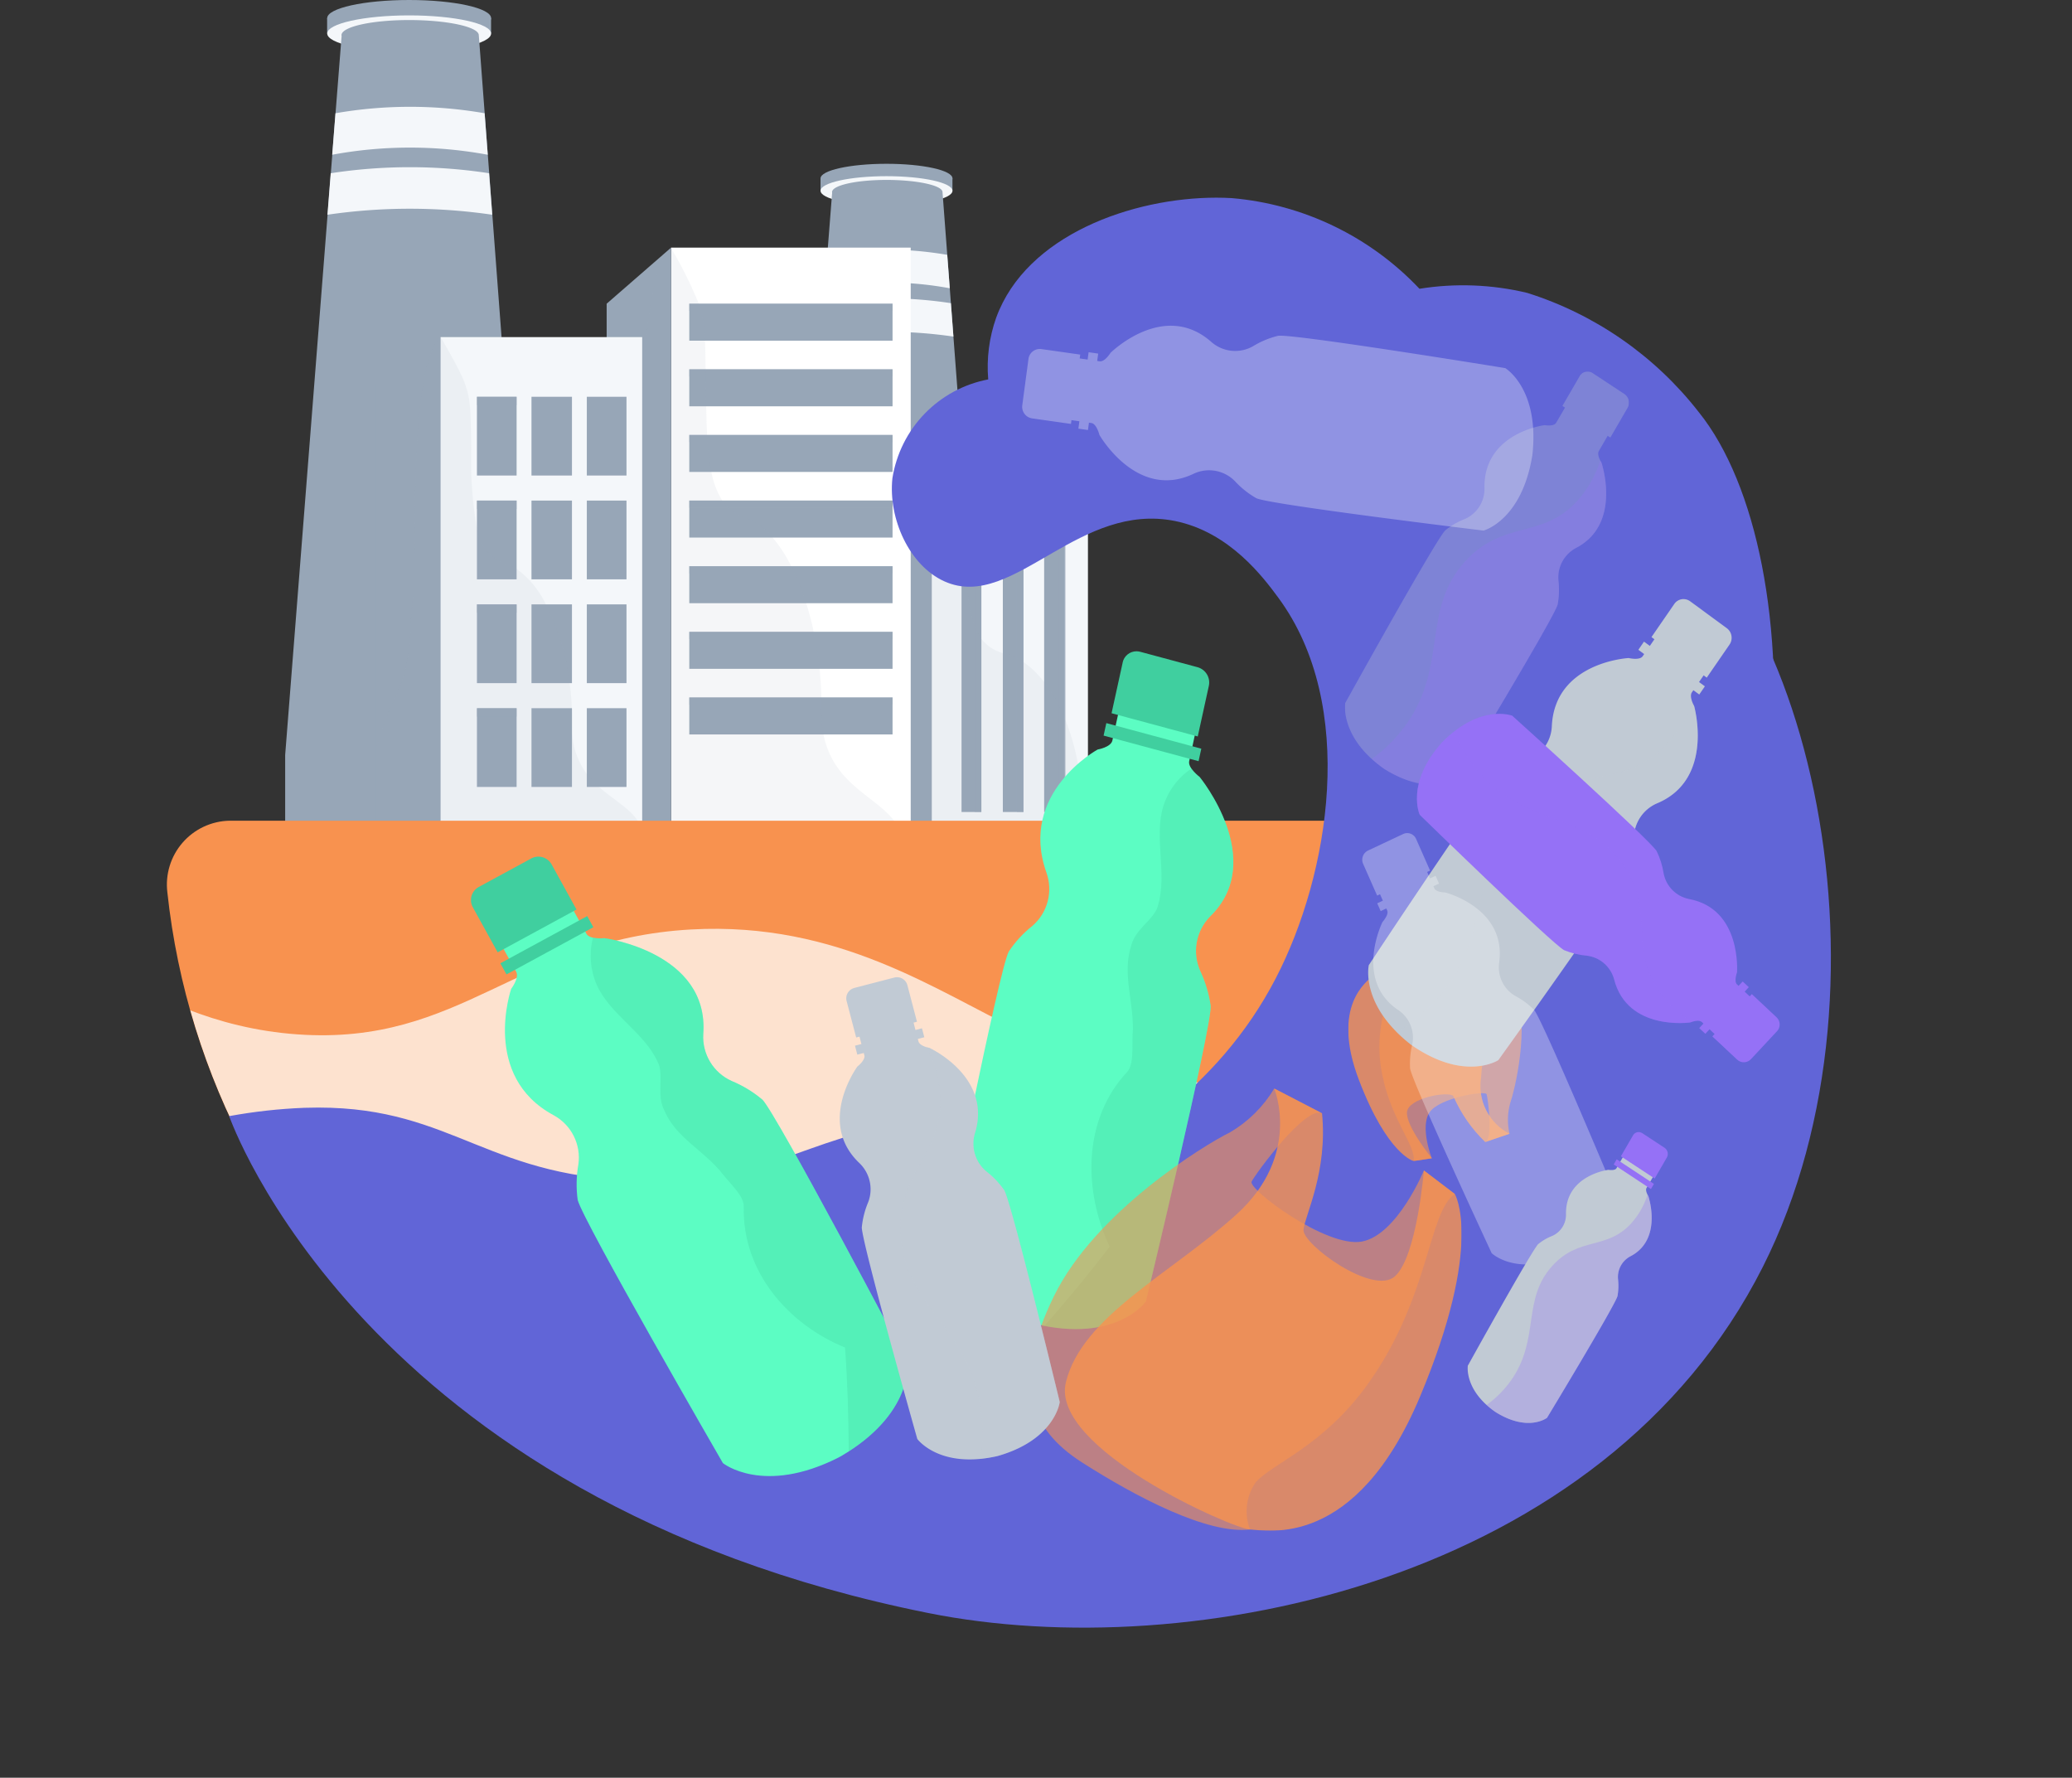 <svg id="グループ_2057" data-name="グループ 2057" xmlns="http://www.w3.org/2000/svg" xmlns:xlink="http://www.w3.org/1999/xlink" width="126.429" height="108.459" viewBox="0 0 126.429 108.459">
  <rect x="0" y="0" width="126.429" height="108.459" fill="#333333" stroke="none"/>
  <defs>
    <clipPath id="clip-path">
      <rect id="長方形_2311" data-name="長方形 2311" width="126.429" height="108.459" fill="none"/>
    </clipPath>
    <clipPath id="clip-path-3">
      <rect id="長方形_2198" data-name="長方形 2198" width="0.403" height="20.092" fill="none"/>
    </clipPath>
    <clipPath id="clip-path-6">
      <rect id="長方形_2203" data-name="長方形 2203" width="12.957" height="24.387" fill="none"/>
    </clipPath>
    <clipPath id="clip-path-7">
      <rect id="長方形_2206" data-name="長方形 2206" width="14.62" height="36.035" fill="none"/>
    </clipPath>
    <linearGradient id="linear-gradient" x1="-2.801" y1="2.591" x2="-2.792" y2="2.591" gradientUnits="objectBoundingBox">
      <stop offset="0" stop-color="#ebeff2"/>
      <stop offset="0.494" stop-color="#ebeff2"/>
      <stop offset="1" stop-color="#fff"/>
    </linearGradient>
    <clipPath id="clip-path-9">
      <rect id="長方形_2215" data-name="長方形 2215" width="2.42" height="0.51" fill="none"/>
    </clipPath>
    <clipPath id="clip-path-13">
      <rect id="長方形_2223" data-name="長方形 2223" width="12.402" height="0.437" fill="none"/>
    </clipPath>
    <clipPath id="clip-path-20">
      <rect id="長方形_2236" data-name="長方形 2236" width="18.067" height="36.035" fill="none"/>
    </clipPath>
    <clipPath id="clip-path-21">
      <rect id="長方形_2238" data-name="長方形 2238" width="2.47" height="0.51" fill="none"/>
    </clipPath>
    <clipPath id="clip-path-28">
      <rect id="長方形_2264" data-name="長方形 2264" width="16.234" height="30.575" fill="none"/>
    </clipPath>
    <clipPath id="clip-path-29">
      <path id="パス_2486" data-name="パス 2486" d="M86.84,408.009a3.9,3.9,0,0,0-3.8,4.373c2.443,22.751,22.4,40.492,46.664,40.492s44.221-17.742,46.664-40.492a3.9,3.9,0,0,0-3.8-4.373Z" transform="translate(-83.016 -408.009)" fill="none"/>
    </clipPath>
    <linearGradient id="linear-gradient-2" x1="-0.05" y1="0.91" x2="-0.049" y2="0.91" gradientUnits="objectBoundingBox">
      <stop offset="0" stop-color="#fcb148"/>
      <stop offset="0.052" stop-color="#fdb946"/>
      <stop offset="0.143" stop-color="#fec144"/>
      <stop offset="0.318" stop-color="#ffc444"/>
      <stop offset="0.484" stop-color="#fdb946"/>
      <stop offset="0.773" stop-color="#f99c4c"/>
      <stop offset="0.866" stop-color="#f8924f"/>
      <stop offset="1" stop-color="#f8924f"/>
    </linearGradient>
    <clipPath id="clip-path-31">
      <rect id="長方形_2267" data-name="長方形 2267" width="119.115" height="49.399" fill="none"/>
    </clipPath>
    <clipPath id="clip-path-32">
      <path id="パス_2489" data-name="パス 2489" d="M118.591,550.638a32.449,32.449,0,0,0-4.589.507,47.751,47.751,0,0,0,83.634,4.06,48.126,48.126,0,0,1-17.28-.585c-7.1-1.566-12.716-4.522-22.483-3.471-8.73.94-10.155,3.939-18.224,3.935-9.836,0-11.834-4.46-20.222-4.46q-.408,0-.836.014" transform="translate(-114.002 -550.624)" fill="none"/>
    </clipPath>
    <linearGradient id="linear-gradient-3" x1="-0.137" y1="1.12" x2="-0.136" y2="1.12" gradientUnits="objectBoundingBox">
      <stop offset="0" stop-color="#aa80f9"/>
      <stop offset="0.996" stop-color="#6165d7"/>
      <stop offset="1" stop-color="#6165d7"/>
    </linearGradient>
    <clipPath id="clip-path-33">
      <path id="パス_2490" data-name="パス 2490" d="M188.091,235.88c-6.3,5.876,2.623,17.523-1.706,29.664-4.563,12.8-21.019,19.507-32.648,20.614C131.374,288.288,114,272.936,114,272.936s8.063,23.384,42.655,30.317c16.055,3.218,41.232-1.923,50.922-21.117,8.9-17.627,2.357-43.821-8.84-47.96a11.564,11.564,0,0,0-3.958-.68,9.788,9.788,0,0,0-6.693,2.383" transform="translate(-114.005 -233.497)" fill="none"/>
    </clipPath>
    <linearGradient id="linear-gradient-4" x1="-0.02" y1="0.873" x2="-0.019" y2="0.873" xlink:href="#linear-gradient-3"/>
    <clipPath id="clip-path-34">
      <path id="パス_2491" data-name="パス 2491" d="M160.8,105.6a9.03,9.03,0,0,0-.487,3.771,7.3,7.3,0,0,0-5.847,6.033c-.259,2.471,1.037,5.32,3.167,6.285,2.155.976,4.261-.385,6.627-1.747,2.175-1.252,4.57-2.5,7.422-1.938,3.368.667,5.447,3.486,6.332,4.685,4.838,6.558,3.136,16.888-.163,23.235-7.051,13.566-24.431,15.632-28.4,16.1C129.827,164.319,114,154.317,114,154.317a58.4,58.4,0,0,0,39.244,20.92c5.434.56,27.516,2.826,42.638-13.324,14.913-15.926,14.825-41.783,7.8-50.53a21.453,21.453,0,0,0-10.477-7.29,16.761,16.761,0,0,0-6.578-.252,17.854,17.854,0,0,0-11.451-5.531q-.463-.027-.946-.027c-5.1,0-11.586,2.268-13.429,7.317" transform="translate(-114.005 -98.285)" fill="none"/>
    </clipPath>
    <linearGradient id="linear-gradient-5" x1="-0.002" y1="0.976" x2="-0.001" y2="0.976" xlink:href="#linear-gradient-3"/>
    <clipPath id="clip-path-36">
      <rect id="長方形_2273" data-name="長方形 2273" width="26.637" height="37.793" fill="none"/>
    </clipPath>
    <clipPath id="clip-path-37">
      <path id="パス_2492" data-name="パス 2492" d="M264.319,461.007a7.164,7.164,0,0,0-1.867-1.132,2.944,2.944,0,0,1-1.729-2.86c.375-5-6.031-5.852-6.031-5.852s-.9.1-1.1-.267l-1.033-1.864-4.277,2.333,1.027,1.854c.2.369-.307,1.036-.307,1.036s-1.851,5.336,2.6,7.717a2.94,2.94,0,0,1,1.5,2.986,7.04,7.04,0,0,0-.044,2.171c.292,1.241,8.862,16.061,8.862,16.061s2.456,1.99,7.061-.343l0,0,.055-.033.058-.028,0,0c4.461-2.593,4.095-5.718,4.095-5.718s-7.966-15.148-8.862-16.061" transform="translate(-248.279 -449.031)" fill="none"/>
    </clipPath>
    <linearGradient id="linear-gradient-6" x1="-0.549" y1="1.294" x2="-0.546" y2="1.294" gradientUnits="objectBoundingBox">
      <stop offset="0" stop-color="#51ebe8"/>
      <stop offset="1" stop-color="#5cfdc3"/>
    </linearGradient>
    <clipPath id="clip-path-38">
      <path id="パス_2493" data-name="パス 2493" d="M237.869,425.983l-3.2,1.737a.907.907,0,0,0-.367,1.235l1.52,2.755,4.809-2.613-1.52-2.755a.921.921,0,0,0-1.245-.359" transform="translate(-234.194 -425.87)" fill="none"/>
    </clipPath>
    <linearGradient id="linear-gradient-7" x1="-4.551" y1="8.248" x2="-4.532" y2="8.248" gradientUnits="objectBoundingBox">
      <stop offset="0" stop-color="#24abb5"/>
      <stop offset="1" stop-color="#40cf9f"/>
    </linearGradient>
    <clipPath id="clip-path-39">
      <path id="パス_2495" data-name="パス 2495" d="M254.459,456.1l-5.3,2.879-.375-.679,5.3-2.879Z" transform="translate(-248.785 -455.419)" fill="none"/>
    </clipPath>
    <linearGradient id="linear-gradient-8" x1="-3.494" y1="5.973" x2="-3.48" y2="5.973" xlink:href="#linear-gradient-7"/>
    <clipPath id="clip-path-40">
      <rect id="長方形_2275" data-name="長方形 2275" width="19.332" height="31.34" fill="none"/>
    </clipPath>
    <clipPath id="clip-path-41">
      <path id="パス_2496" data-name="パス 2496" d="M313.045,492.093s-7.966-15.148-8.862-16.061a7.161,7.161,0,0,0-1.867-1.132,2.944,2.944,0,0,1-1.729-2.86c.375-5-6.031-5.852-6.031-5.852a2.523,2.523,0,0,1-.7-.029,4.48,4.48,0,0,0,.241,2.9c.824,1.807,2.884,2.869,3.708,4.676.412.744-.1,2.019.412,2.976.721,1.7,2.472,2.444,3.605,3.932.515.638,1.236,1.275,1.236,1.913-.1,4.038,2.781,7.227,6.18,8.608.155,2.106.213,4.218.225,6.334,3.921-2.524,3.584-5.4,3.584-5.4" transform="translate(-293.72 -466.158)" fill="none"/>
    </clipPath>
    <linearGradient id="linear-gradient-9" x1="-1.82" y1="1.635" x2="-1.814" y2="1.635" xlink:href="#linear-gradient-7"/>
    <clipPath id="clip-path-42">
      <path id="パス_2497" data-name="パス 2497" d="M479.591,353.223c-.09.415-.9.552-.9.552s-4.854,2.652-3.126,7.506a2.974,2.974,0,0,1-.846,3.247,6.743,6.743,0,0,0-1.451,1.572c-.6,1.119-3.954,18.026-3.954,18.026s.512,3.178,5.437,4.66v0l.062.014.061.019v0c4.989,1.19,6.761-1.373,6.761-1.373s4.02-16.728,3.954-18.026a7.6,7.6,0,0,0-.638-2.135,3,3,0,0,1,.593-3.315c3.546-3.432-.628-8.517-.628-8.517s-.73-.551-.64-.965l.456-2.1-4.683-1.253Z" transform="translate(-469.309 -351.139)" fill="none"/>
    </clipPath>
    <linearGradient id="linear-gradient-10" x1="-1.09" y1="2.119" x2="-1.088" y2="2.119" xlink:href="#linear-gradient-6"/>
    <clipPath id="clip-path-43">
      <path id="パス_2498" data-name="パス 2498" d="M553.354,324.475l-.678,3.092,5.259,1.417.678-3.092a.968.968,0,0,0-.685-1.132l-3.5-.942a.9.9,0,0,0-.233-.031.863.863,0,0,0-.844.688" transform="translate(-552.676 -323.787)" fill="none"/>
    </clipPath>
    <linearGradient id="linear-gradient-11" x1="-8.407" y1="8.825" x2="-8.392" y2="8.825" xlink:href="#linear-gradient-7"/>
    <clipPath id="clip-path-44">
      <path id="パス_2500" data-name="パス 2500" d="M548.717,360.255l5.795,1.561.167-.762-5.795-1.561Z" transform="translate(-548.717 -359.493)" fill="none"/>
    </clipPath>
    <linearGradient id="linear-gradient-12" x1="-9.567" y1="10.266" x2="-9.55" y2="10.266" xlink:href="#linear-gradient-7"/>
    <clipPath id="clip-path-46">
      <rect id="長方形_2280" data-name="長方形 2280" width="11.516" height="34.191" fill="none"/>
    </clipPath>
    <clipPath id="clip-path-47">
      <path id="パス_2501" data-name="パス 2501" d="M525.546,414.63S529.565,397.9,529.5,396.6a7.609,7.609,0,0,0-.638-2.135,3,3,0,0,1,.593-3.315c3.546-3.432-.628-8.517-.628-8.517a2.639,2.639,0,0,1-.5-.511,4.339,4.339,0,0,0-1.718,2.31c-.572,1.907.254,4.125-.318,6.033-.182.836-1.4,1.419-1.641,2.484-.579,1.757.228,3.525.092,5.412-.037.829.079,1.8-.338,2.273-2.716,2.91-2.67,7.271-1.063,10.656-1.262,1.663-2.6,3.263-3.973,4.833,4.545.864,6.179-1.5,6.179-1.5" transform="translate(-519.367 -382.126)" fill="none"/>
    </clipPath>
    <linearGradient id="linear-gradient-13" x1="-1.519" y1="1.814" x2="-1.516" y2="1.814" xlink:href="#linear-gradient-7"/>
    <clipPath id="clip-path-48">
      <rect id="長方形_2285" data-name="長方形 2285" width="26.308" height="26.979" fill="none"/>
    </clipPath>
    <clipPath id="clip-path-49">
      <rect id="長方形_2282" data-name="長方形 2282" width="24.206" height="26.979" fill="none"/>
    </clipPath>
    <clipPath id="clip-path-50">
      <path id="パス_2502" data-name="パス 2502" d="M545.169,542.657l-2.919-1.513s1.7,4.049-2.294,7.676-9.444,6.217-10.417,10.254,10.213,8.934,11.234,8.976,6.441,1.264,10.372-8.1,2.127-12.369,2.127-12.369l-1.887-1.436s-.428,5.257-1.767,6.459-5.671-1.975-5.58-2.849,1.488-3.539,1.131-7.1" transform="translate(-529.479 -541.144)" fill="none"/>
    </clipPath>
    <linearGradient id="linear-gradient-14" x1="-1.851" y1="1.385" x2="-1.847" y2="1.385" xlink:href="#linear-gradient-2"/>
    <clipPath id="clip-path-51">
      <rect id="長方形_2284" data-name="長方形 2284" width="25.895" height="26.933" fill="none"/>
    </clipPath>
    <clipPath id="clip-path-52">
      <path id="パス_2503" data-name="パス 2503" d="M536.363,546.143s-1.625,3.937-3.786,4.339-6.949-3.2-6.728-3.655,3.3-4.671,4.3-4.17l-2.919-1.513a7.631,7.631,0,0,1-2.689,2.67c-1.6.785-8.246,4.862-10.758,10.009s-1.564,8.043,1.735,10.146,7.638,4.383,10.234,4.081a3.1,3.1,0,0,1,.358-2.893c1.022-1.138,4.133-2.21,6.824-5.967,3.8-5.3,3.683-10.5,5.316-11.611Z" transform="translate(-512.355 -541.144)" fill="none"/>
    </clipPath>
    <linearGradient id="linear-gradient-15" x1="-1.849" y1="1.393" x2="-1.845" y2="1.393" xlink:href="#linear-gradient-2"/>
    <clipPath id="clip-path-53">
      <rect id="長方形_2290" data-name="長方形 2290" width="10.589" height="13.629" fill="none"/>
    </clipPath>
    <clipPath id="clip-path-54">
      <rect id="長方形_2287" data-name="長方形 2287" width="9.841" height="12.827" fill="none"/>
    </clipPath>
    <clipPath id="clip-path-55">
      <path id="パス_2504" data-name="パス 2504" d="M678.7,484.381l1.487-.506a3.282,3.282,0,0,1-1.739-3.407c.166-2.626,1.166-5.409.173-7.119s-6.4.534-6.758.877-2.6,1.82-.863,6.372,3.336,4.942,3.336,4.942l1.112-.171s-1.579-1.934-1.519-2.81,2.573-1.31,2.829-.982a8.7,8.7,0,0,0,1.944,2.8" transform="translate(-670.344 -472.714)" fill="none"/>
    </clipPath>
    <linearGradient id="linear-gradient-16" x1="-4.665" y1="3.029" x2="-4.658" y2="3.029" xlink:href="#linear-gradient-2"/>
    <clipPath id="clip-path-56">
      <rect id="長方形_2289" data-name="長方形 2289" width="9.073" height="13.629" fill="none"/>
    </clipPath>
    <clipPath id="clip-path-57">
      <path id="パス_2505" data-name="パス 2505" d="M686.283,479.633s-.74-1.9-.138-2.8,3.408-1.341,3.483-1.109.413,2.738-.091,2.917l1.487-.506a3.823,3.823,0,0,1,.037-1.845c.284-.824,1.2-4.53.368-7.155s-2.108-3.276-3.917-2.838-4.031,1.18-4.813,2.189a1.436,1.436,0,0,1,.827,1.107c.026.743-.678,2.194-.359,4.409.45,3.127,2.194,4.85,2,5.8Z" transform="translate(-682.699 -466.175)" fill="none"/>
    </clipPath>
    <linearGradient id="linear-gradient-17" x1="-5.155" y1="3.138" x2="-5.147" y2="3.138" xlink:href="#linear-gradient-2"/>
    <clipPath id="clip-path-58">
      <rect id="長方形_2292" data-name="長方形 2292" width="22.173" height="28.525" fill="none"/>
    </clipPath>
    <clipPath id="clip-path-59">
      <rect id="長方形_2291" data-name="長方形 2291" width="18.368" height="22.158" fill="none"/>
    </clipPath>
    <clipPath id="clip-path-60">
      <rect id="長方形_2296" data-name="長方形 2296" width="17.331" height="25.197" fill="none"/>
    </clipPath>
    <clipPath id="clip-path-61">
      <rect id="長方形_2293" data-name="長方形 2293" width="17.331" height="25.196" fill="none"/>
    </clipPath>
    <clipPath id="clip-path-62">
      <rect id="長方形_2295" data-name="長方形 2295" width="14.301" height="19.773" fill="none"/>
    </clipPath>
    <clipPath id="clip-path-63">
      <path id="パス_2511" data-name="パス 2511" d="M687.8,235.034c2.317-2.52,4.681-1.309,6.823-3.668a6.773,6.773,0,0,0,1.395-2.465c.039.078.073.133.073.133s1.288,3.767-1.584,5.223a2.028,2.028,0,0,0-1.041,1.965,5.12,5.12,0,0,1-.047,1.467c-.226.828-6.109,10.542-6.109,10.542s-1.608,1.26-4.417-.471l0,0-.034-.024-.035-.021,0,0a7.539,7.539,0,0,1-.747-.6,9.079,9.079,0,0,0,2.122-2.137c2.538-3.613.89-7,3.6-9.944" transform="translate(-682.074 -228.901)" fill="none"/>
    </clipPath>
    <linearGradient id="linear-gradient-18" x1="-3.074" y1="3.437" x2="-3.069" y2="3.437" gradientUnits="objectBoundingBox">
      <stop offset="0" stop-color="#e38ddd"/>
      <stop offset="0.004" stop-color="#e38ddd"/>
      <stop offset="1" stop-color="#9571f6"/>
    </linearGradient>
    <clipPath id="clip-path-64">
      <rect id="長方形_2301" data-name="長方形 2301" width="22.14" height="21.261" fill="none"/>
    </clipPath>
    <clipPath id="clip-path-65">
      <path id="パス_2512" data-name="パス 2512" d="M719.1,363.241a4.718,4.718,0,0,1,.428,1.362,1.97,1.97,0,0,0,1.546,1.565c3.233.6,2.932,4.474,2.932,4.474s-.2.548,0,.738l1.022.961-2.147,2.294-1.017-.956c-.2-.19-.706.019-.706.019s-3.833.56-4.651-2.632a1.97,1.97,0,0,0-1.662-1.441,4.682,4.682,0,0,1-1.385-.336c-.742-.391-8.812-8.258-8.812-8.258s-.88-1.876,1.318-4.375l0,0,.029-.029.027-.031,0,0c2.341-2.366,4.267-1.611,4.267-1.611s8.372,7.542,8.812,8.258" transform="translate(-704.47 -354.869)" fill="none"/>
    </clipPath>
    <linearGradient id="linear-gradient-19" x1="-2.775" y1="2.378" x2="-2.771" y2="2.378" xlink:href="#linear-gradient-18"/>
    <clipPath id="clip-path-66">
      <path id="パス_2513" data-name="パス 2513" d="M855.339,496.47l-1.6,1.716a.594.594,0,0,1-.841.023l-1.511-1.416,2.408-2.581,1.511,1.416a.6.6,0,0,1,.034.842" transform="translate(-851.386 -494.211)" fill="none"/>
    </clipPath>
    <linearGradient id="linear-gradient-20" x1="-20.995" y1="9.788" x2="-20.97" y2="9.788" xlink:href="#linear-gradient-18"/>
    <clipPath id="clip-path-67">
      <path id="パス_2515" data-name="パス 2515" d="M847.521,487.935l-2.653,2.844.372.349,2.653-2.844Z" transform="translate(-844.868 -487.935)" fill="none"/>
    </clipPath>
    <linearGradient id="linear-gradient-21" x1="-19.94" y1="11.103" x2="-19.916" y2="11.103" xlink:href="#linear-gradient-18"/>
    <clipPath id="clip-path-68">
      <rect id="長方形_2300" data-name="長方形 2300" width="16.824" height="17.777" fill="none"/>
    </clipPath>
    <clipPath id="clip-path-69">
      <path id="パス_2516" data-name="パス 2516" d="M717.087,371.912c1.938,2.841.32,4.993,2.14,7.625a6.584,6.584,0,0,0,2.068,1.9c-.082.024-.141.047-.141.047s-3.833.56-4.651-2.632a1.969,1.969,0,0,0-1.662-1.441,4.689,4.689,0,0,1-1.384-.337c-.742-.391-8.812-8.258-8.812-8.258s-.88-1.875,1.318-4.375l0,0,.029-.029.027-.031,0,0a7.59,7.59,0,0,1,.717-.637,9.265,9.265,0,0,0,1.612,2.568c2.933,3.28,6.472,2.279,8.738,5.6" transform="translate(-704.47 -363.742)" fill="none"/>
    </clipPath>
    <linearGradient id="linear-gradient-22" x1="-3.23" y1="2.66" x2="-3.225" y2="2.66" xlink:href="#linear-gradient-18"/>
    <clipPath id="clip-path-70">
      <rect id="長方形_2302" data-name="長方形 2302" width="15.466" height="26.315" fill="none"/>
    </clipPath>
    <clipPath id="clip-path-71">
      <rect id="長方形_2304" data-name="長方形 2304" width="13.426" height="29.421" fill="none"/>
    </clipPath>
    <clipPath id="clip-path-72">
      <rect id="長方形_2303" data-name="長方形 2303" width="9.717" height="25.113" fill="none"/>
    </clipPath>
    <clipPath id="clip-path-73">
      <rect id="長方形_2308" data-name="長方形 2308" width="12.209" height="17.75" fill="none"/>
    </clipPath>
    <clipPath id="clip-path-74">
      <path id="パス_2523" data-name="パス 2523" d="M807.222,562.841l1.371.9a.45.45,0,0,1,.132.6l-.738,1.274-2.062-1.357.738-1.274a.392.392,0,0,1,.559-.141" transform="translate(-805.925 -562.776)" fill="none"/>
    </clipPath>
    <linearGradient id="linear-gradient-23" x1="-33.834" y1="13.594" x2="-33.792" y2="13.594" xlink:href="#linear-gradient-18"/>
    <clipPath id="clip-path-75">
      <path id="パス_2525" data-name="パス 2525" d="M802.351,576.676l2.272,1.5.182-.314-2.272-1.5Z" transform="translate(-802.351 -576.362)" fill="none"/>
    </clipPath>
    <linearGradient id="linear-gradient-24" x1="-26.33" y1="9.379" x2="-26.297" y2="9.379" xlink:href="#linear-gradient-18"/>
    <clipPath id="clip-path-76">
      <rect id="長方形_2307" data-name="長方形 2307" width="10.075" height="13.93" fill="none"/>
    </clipPath>
    <clipPath id="clip-path-77">
      <path id="パス_2526" data-name="パス 2526" d="M743.189,598.229c1.633-1.775,3.3-.922,4.807-2.584a4.771,4.771,0,0,0,.982-1.737c.028.055.051.094.051.094s.908,2.654-1.116,3.68a1.429,1.429,0,0,0-.734,1.384,3.605,3.605,0,0,1-.033,1.033c-.159.583-4.3,7.426-4.3,7.426s-1.133.888-3.112-.332v0l-.024-.017-.025-.015v0a5.328,5.328,0,0,1-.526-.422,6.4,6.4,0,0,0,1.495-1.506c1.788-2.545.627-4.928,2.536-7.005" transform="translate(-739.158 -593.908)" fill="none"/>
    </clipPath>
    <linearGradient id="linear-gradient-25" x1="-4.836" y1="2.185" x2="-4.83" y2="2.185" xlink:href="#linear-gradient-18"/>
    <clipPath id="clip-path-78">
      <rect id="長方形_2309" data-name="長方形 2309" width="31.194" height="12.496" fill="none"/>
    </clipPath>
  </defs>
  <g id="グループ_2056" data-name="グループ 2056" clip-path="url(#clip-path)">
    <g id="グループ_1868" data-name="グループ 1868">
      <g id="グループ_1867" data-name="グループ 1867" clip-path="url(#clip-path)">
        <path id="パス_2470" data-name="パス 2470" d="M172.654,1.106c0,.611-2.24,1.106-5,1.106s-5-.5-5-1.106,2.24-1.106,5-1.106,5,.5,5,1.106" transform="translate(-142.688)" fill="#97a6b7"/>
        <rect id="長方形_2191" data-name="長方形 2191" width="10.004" height="0.939" transform="translate(19.96 1.106)" fill="#97a6b7"/>
        <path id="パス_2471" data-name="パス 2471" d="M172.654,8.758c0,.611-2.24,1.106-5,1.106s-5-.5-5-1.106,2.24-1.106,5-1.106,5,.5,5,1.106" transform="translate(-142.688 -6.713)" fill="#f4f7fa"/>
        <path id="パス_2472" data-name="パス 2472" d="M153.6,10.887h0c-.01-.509-1.944-.921-4.248-.921s-4.131.414-4.131.925a.354.354,0,0,1,0,.147L141.785,54.81v5.074h15.127V54.81Z" transform="translate(-124.385 -8.743)" fill="#97a6b7"/>
        <path id="パス_2473" data-name="パス 2473" d="M174.681,56l-.191-2.532a26.567,26.567,0,0,0-9.1,0l-.2,2.532a26.04,26.04,0,0,1,9.489,0" transform="translate(-144.92 -46.559)" fill="#f4f7fa"/>
        <path id="パス_2474" data-name="パス 2474" d="M172.9,86.02l-.191-2.532a31.857,31.857,0,0,0-9.663,0l-.2,2.532a34.708,34.708,0,0,1,10.053,0" transform="translate(-142.866 -72.919)" fill="#f4f7fa"/>
        <path id="パス_2475" data-name="パス 2475" d="M416.028,82.322c0,.492-1.8.89-4.025.89s-4.025-.4-4.025-.89,1.8-.89,4.025-.89,4.025.4,4.025.89" transform="translate(-357.91 -71.439)" fill="#97a6b7"/>
        <rect id="長方形_2192" data-name="長方形 2192" width="8.049" height="0.756" transform="translate(50.067 10.883)" fill="#97a6b7"/>
        <path id="パス_2476" data-name="パス 2476" d="M416.028,88.479c0,.491-1.8.89-4.025.89s-4.025-.4-4.025-.89,1.8-.89,4.025-.89,4.025.4,4.025.89" transform="translate(-357.91 -76.84)" fill="#f4f7fa"/>
        <path id="パス_2477" data-name="パス 2477" d="M400.693,90.192h0c-.008-.409-1.564-.741-3.418-.741s-3.323.333-3.323.744a.285.285,0,0,1,0,.118l-2.762,35.219v4.083h12.171v-4.083Z" transform="translate(-343.183 -78.474)" fill="#97a6b7"/>
        <path id="パス_2478" data-name="パス 2478" d="M417.658,126.487l-.154-2.038a21.377,21.377,0,0,0-7.322,0l-.16,2.038a20.948,20.948,0,0,1,7.635,0" transform="translate(-359.705 -108.9)" fill="#f4f7fa"/>
        <path id="パス_2479" data-name="パス 2479" d="M416.229,150.643l-.154-2.038a25.628,25.628,0,0,0-7.775,0l-.16,2.038a27.923,27.923,0,0,1,8.089,0" transform="translate(-358.053 -130.108)" fill="#f4f7fa"/>
        <path id="パス_2480" data-name="パス 2480" d="M438.789,218.208v24.363l-3.428-.738V220.521l3.118-2.1.271-.183Z" transform="translate(-381.933 -191.429)" fill="#97a6b7"/>
        <rect id="長方形_2193" data-name="長方形 2193" width="9.528" height="24.387" transform="translate(56.856 26.754)" fill="#f4f7fa"/>
        <rect id="長方形_2194" data-name="長方形 2194" width="1.21" height="20.092" transform="translate(58.671 29.448)" fill="#97a6b7"/>
        <rect id="長方形_2195" data-name="長方形 2195" width="1.26" height="20.092" transform="translate(61.191 29.448)" fill="#97a6b7"/>
        <rect id="長方形_2196" data-name="長方形 2196" width="1.26" height="20.092" transform="translate(63.712 29.448)" fill="#97a6b7"/>
        <g id="グループ_1857" data-name="グループ 1857" transform="translate(59.477 29.448)" opacity="0.5" style="mix-blend-mode: multiply;isolation: isolate">
          <g id="グループ_1856" data-name="グループ 1856">
            <g id="グループ_1855" data-name="グループ 1855" clip-path="url(#clip-path-3)">
              <rect id="長方形_2197" data-name="長方形 2197" width="0.403" height="20.092" transform="translate(0)" fill="#97a6b7"/>
            </g>
          </g>
        </g>
        <g id="グループ_1860" data-name="グループ 1860" transform="translate(62.049 29.448)" opacity="0.5" style="mix-blend-mode: multiply;isolation: isolate">
          <g id="グループ_1859" data-name="グループ 1859">
            <g id="グループ_1858" data-name="グループ 1858" clip-path="url(#clip-path-3)">
              <rect id="長方形_2199" data-name="長方形 2199" width="0.403" height="20.092" transform="translate(0)" fill="#97a6b7"/>
            </g>
          </g>
        </g>
        <g id="グループ_1863" data-name="グループ 1863" transform="translate(64.62 29.448)" opacity="0.5" style="mix-blend-mode: multiply;isolation: isolate">
          <g id="グループ_1862" data-name="グループ 1862">
            <g id="グループ_1861" data-name="グループ 1861" clip-path="url(#clip-path-3)">
              <rect id="長方形_2201" data-name="長方形 2201" width="0.403" height="20.092" transform="translate(0)" fill="#97a6b7"/>
            </g>
          </g>
        </g>
        <g id="グループ_1866" data-name="グループ 1866" transform="translate(53.428 26.754)" opacity="0.1" style="mix-blend-mode: multiply;isolation: isolate">
          <g id="グループ_1865" data-name="グループ 1865">
            <g id="グループ_1864" data-name="グループ 1864" clip-path="url(#clip-path-6)">
              <path id="パス_2481" data-name="パス 2481" d="M448.318,242.4h-9.528l-3.428-.738v-2.479c1.588-2.76,1.065-3.909,1.408-5.956.335-2-.372-12.532,1.71-14.98a1.694,1.694,0,0,1,.236-.234l.035.05.039.057a12,12,0,0,1,1.815,3.106,13.158,13.158,0,0,1,.25,3.256,15.268,15.268,0,0,0,.557,5.051,3.011,3.011,0,0,0,.4.7,2.542,2.542,0,0,0,1.311.873c.064.02.129.038.2.054a2.987,2.987,0,0,1,.661.25,3.566,3.566,0,0,1,.4.24,5.62,5.62,0,0,1,1.26,1.221,9.086,9.086,0,0,1,.907,1.453q.187.369.353.768c.017.041.034.081.05.123a13.493,13.493,0,0,1,.951,5.2,4.215,4.215,0,0,0,.41,1.99" transform="translate(-435.361 -218.012)" fill="#97a6b7"/>
            </g>
          </g>
        </g>
      </g>
    </g>
    <g id="グループ_1870" data-name="グループ 1870" transform="translate(40.95 15.107)">
      <g id="グループ_1869" data-name="グループ 1869" clip-path="url(#clip-path-7)">
        <rect id="長方形_2205" data-name="長方形 2205" width="14.62" height="36.035" transform="translate(0)" fill="url(#linear-gradient)"/>
      </g>
    </g>
    <g id="グループ_1932" data-name="グループ 1932">
      <g id="グループ_1931" data-name="グループ 1931" clip-path="url(#clip-path)">
        <rect id="長方形_2207" data-name="長方形 2207" width="12.402" height="2.257" transform="translate(42.059 18.528)" fill="#97a6b7"/>
        <rect id="長方形_2208" data-name="長方形 2208" width="12.402" height="2.257" transform="translate(42.059 22.532)" fill="#97a6b7"/>
        <rect id="長方形_2209" data-name="長方形 2209" width="12.402" height="2.257" transform="translate(42.059 26.536)" fill="#97a6b7"/>
        <rect id="長方形_2210" data-name="長方形 2210" width="12.402" height="2.257" transform="translate(42.059 30.54)" fill="#97a6b7"/>
        <rect id="長方形_2211" data-name="長方形 2211" width="12.402" height="2.257" transform="translate(42.059 34.544)" fill="#97a6b7"/>
        <rect id="長方形_2212" data-name="長方形 2212" width="12.402" height="2.257" transform="translate(42.059 38.548)" fill="#97a6b7"/>
        <rect id="長方形_2213" data-name="長方形 2213" width="12.402" height="2.257" transform="translate(42.059 42.552)" fill="#97a6b7"/>
        <path id="パス_2482" data-name="パス 2482" d="M305.573,123.1v36.035h-3.932V126.522l3.818-3.322.1-.085Z" transform="translate(-264.624 -107.993)" fill="#97a6b7"/>
        <g id="グループ_1873" data-name="グループ 1873" transform="translate(35.807 23.988)" opacity="0.5" style="mix-blend-mode: multiply;isolation: isolate">
          <g id="グループ_1872" data-name="グループ 1872">
            <g id="グループ_1871" data-name="グループ 1871" clip-path="url(#clip-path-9)">
              <rect id="長方形_2214" data-name="長方形 2214" width="2.42" height="0.51" fill="#97a6b7"/>
            </g>
          </g>
        </g>
        <g id="グループ_1876" data-name="グループ 1876" transform="translate(35.807 30.322)" opacity="0.5" style="mix-blend-mode: multiply;isolation: isolate">
          <g id="グループ_1875" data-name="グループ 1875">
            <g id="グループ_1874" data-name="グループ 1874" clip-path="url(#clip-path-9)">
              <rect id="長方形_2216" data-name="長方形 2216" width="2.42" height="0.51" transform="translate(0 0)" fill="#97a6b7"/>
            </g>
          </g>
        </g>
        <g id="グループ_1879" data-name="グループ 1879" transform="translate(35.807 36.655)" opacity="0.5" style="mix-blend-mode: multiply;isolation: isolate">
          <g id="グループ_1878" data-name="グループ 1878">
            <g id="グループ_1877" data-name="グループ 1877" clip-path="url(#clip-path-9)">
              <rect id="長方形_2218" data-name="長方形 2218" width="2.42" height="0.51" transform="translate(0 0)" fill="#97a6b7"/>
            </g>
          </g>
        </g>
        <g id="グループ_1882" data-name="グループ 1882" transform="translate(35.807 42.988)" opacity="0.5" style="mix-blend-mode: multiply;isolation: isolate">
          <g id="グループ_1881" data-name="グループ 1881">
            <g id="グループ_1880" data-name="グループ 1880" clip-path="url(#clip-path-9)">
              <rect id="長方形_2220" data-name="長方形 2220" width="2.42" height="0.51" fill="#97a6b7"/>
            </g>
          </g>
        </g>
        <g id="グループ_1885" data-name="グループ 1885" transform="translate(42.059 18.528)" opacity="0.5" style="mix-blend-mode: multiply;isolation: isolate">
          <g id="グループ_1884" data-name="グループ 1884">
            <g id="グループ_1883" data-name="グループ 1883" clip-path="url(#clip-path-13)">
              <rect id="長方形_2222" data-name="長方形 2222" width="12.402" height="0.437" transform="translate(0 0)" fill="#97a6b7"/>
            </g>
          </g>
        </g>
        <g id="グループ_1888" data-name="グループ 1888" transform="translate(42.059 22.532)" opacity="0.5" style="mix-blend-mode: multiply;isolation: isolate">
          <g id="グループ_1887" data-name="グループ 1887">
            <g id="グループ_1886" data-name="グループ 1886" clip-path="url(#clip-path-13)">
              <rect id="長方形_2224" data-name="長方形 2224" width="12.402" height="0.437" transform="translate(0)" fill="#97a6b7"/>
            </g>
          </g>
        </g>
        <g id="グループ_1891" data-name="グループ 1891" transform="translate(42.059 26.536)" opacity="0.5" style="mix-blend-mode: multiply;isolation: isolate">
          <g id="グループ_1890" data-name="グループ 1890">
            <g id="グループ_1889" data-name="グループ 1889" clip-path="url(#clip-path-13)">
              <rect id="長方形_2226" data-name="長方形 2226" width="12.402" height="0.437" transform="translate(0 0)" fill="#97a6b7"/>
            </g>
          </g>
        </g>
        <g id="グループ_1894" data-name="グループ 1894" transform="translate(42.059 30.54)" opacity="0.5" style="mix-blend-mode: multiply;isolation: isolate">
          <g id="グループ_1893" data-name="グループ 1893">
            <g id="グループ_1892" data-name="グループ 1892" clip-path="url(#clip-path-13)">
              <rect id="長方形_2228" data-name="長方形 2228" width="12.402" height="0.437" transform="translate(0)" fill="#97a6b7"/>
            </g>
          </g>
        </g>
        <g id="グループ_1897" data-name="グループ 1897" transform="translate(42.059 34.544)" opacity="0.5" style="mix-blend-mode: multiply;isolation: isolate">
          <g id="グループ_1896" data-name="グループ 1896">
            <g id="グループ_1895" data-name="グループ 1895" clip-path="url(#clip-path-13)">
              <rect id="長方形_2230" data-name="長方形 2230" width="12.402" height="0.437" transform="translate(0 0)" fill="#97a6b7"/>
            </g>
          </g>
        </g>
        <g id="グループ_1900" data-name="グループ 1900" transform="translate(42.059 38.548)" opacity="0.5" style="mix-blend-mode: multiply;isolation: isolate">
          <g id="グループ_1899" data-name="グループ 1899">
            <g id="グループ_1898" data-name="グループ 1898" clip-path="url(#clip-path-13)">
              <rect id="長方形_2232" data-name="長方形 2232" width="12.402" height="0.437" transform="translate(0 0)" fill="#97a6b7"/>
            </g>
          </g>
        </g>
        <g id="グループ_1903" data-name="グループ 1903" transform="translate(42.059 42.552)" opacity="0.5" style="mix-blend-mode: multiply;isolation: isolate">
          <g id="グループ_1902" data-name="グループ 1902">
            <g id="グループ_1901" data-name="グループ 1901" clip-path="url(#clip-path-13)">
              <rect id="長方形_2234" data-name="長方形 2234" width="12.402" height="0.437" transform="translate(0)" fill="#97a6b7"/>
            </g>
          </g>
        </g>
        <g id="グループ_1906" data-name="グループ 1906" transform="translate(37.017 15.107)" opacity="0.1" style="mix-blend-mode: multiply;isolation: isolate">
          <g id="グループ_1905" data-name="グループ 1905">
            <g id="グループ_1904" data-name="グループ 1904" clip-path="url(#clip-path-20)">
              <path id="パス_2483" data-name="パス 2483" d="M319.708,159.135H305.573l-3.932-1.092v-6.981c.155-.435.321-.849.5-1.23,1.657-3.558,1.118-5,1.465-7.609.342-2.57-.4-16.359,1.856-19.025.03-.035.059-.068.09-.1l.008.014.016.029a24.674,24.674,0,0,1,1.684,3.378c.052.148.1.293.135.437a8.13,8.13,0,0,1,.244,1.82c.021.484.03,1.048.04,1.747q0,.21.007.437c0,.087,0,.177,0,.268.01.533.017,1.051.027,1.552.012.61.029,1.195.058,1.747q.012.222.027.437a13.761,13.761,0,0,0,.233,1.82,4.95,4.95,0,0,0,.665,1.747,2.764,2.764,0,0,0,.355.437,2.593,2.593,0,0,0,1.1.65,3.615,3.615,0,0,1,1.616,1.17,8.783,8.783,0,0,1,1.137,1.747c.072.141.142.288.211.437a15.564,15.564,0,0,1,.7,1.82c.176.555.33,1.141.46,1.747q.047.216.089.437c.113.59.2,1.2.267,1.82.06.574.1,1.158.108,1.747q0,.217,0,.437c0,.089,0,.179,0,.269a7.337,7.337,0,0,0,.132,1.551c.731,3.644,4.249,3.93,4.834,6.333" transform="translate(-301.641 -123.1)" fill="#97a6b7"/>
            </g>
          </g>
        </g>
        <g id="グループ_1909" data-name="グループ 1909" transform="translate(29.402 23.939)" opacity="0.5" style="mix-blend-mode: multiply;isolation: isolate">
          <g id="グループ_1908" data-name="グループ 1908">
            <g id="グループ_1907" data-name="グループ 1907" clip-path="url(#clip-path-21)">
              <rect id="長方形_2237" data-name="長方形 2237" width="2.47" height="0.51" fill="#97a6b7"/>
            </g>
          </g>
        </g>
        <g id="グループ_1912" data-name="グループ 1912" transform="translate(29.402 30.272)" opacity="0.5" style="mix-blend-mode: multiply;isolation: isolate">
          <g id="グループ_1911" data-name="グループ 1911">
            <g id="グループ_1910" data-name="グループ 1910" clip-path="url(#clip-path-21)">
              <rect id="長方形_2239" data-name="長方形 2239" width="2.47" height="0.51" fill="#97a6b7"/>
            </g>
          </g>
        </g>
        <g id="グループ_1915" data-name="グループ 1915" transform="translate(29.402 36.605)" opacity="0.5" style="mix-blend-mode: multiply;isolation: isolate">
          <g id="グループ_1914" data-name="グループ 1914">
            <g id="グループ_1913" data-name="グループ 1913" clip-path="url(#clip-path-21)">
              <rect id="長方形_2241" data-name="長方形 2241" width="2.47" height="0.51" fill="#97a6b7"/>
            </g>
          </g>
        </g>
        <path id="パス_2484" data-name="パス 2484" d="M190.957,167v30.648l-3.932-.929V169.907Z" transform="translate(-164.073 -146.503)" fill="#97a6b7"/>
        <rect id="長方形_2243" data-name="長方形 2243" width="12.301" height="30.575" transform="translate(26.884 20.567)" fill="#f4f7fa"/>
        <rect id="長方形_2244" data-name="長方形 2244" width="2.42" height="4.805" transform="translate(29.102 24.207)" fill="#97a6b7"/>
        <rect id="長方形_2245" data-name="長方形 2245" width="2.47" height="4.805" transform="translate(32.43 24.207)" fill="#97a6b7"/>
        <rect id="長方形_2246" data-name="長方形 2246" width="2.42" height="4.805" transform="translate(35.807 24.207)" fill="#97a6b7"/>
        <rect id="長方形_2247" data-name="長方形 2247" width="2.42" height="4.805" transform="translate(29.102 30.54)" fill="#97a6b7"/>
        <rect id="長方形_2248" data-name="長方形 2248" width="2.47" height="4.805" transform="translate(32.43 30.54)" fill="#97a6b7"/>
        <rect id="長方形_2249" data-name="長方形 2249" width="2.42" height="4.805" transform="translate(35.807 30.54)" fill="#97a6b7"/>
        <rect id="長方形_2250" data-name="長方形 2250" width="2.42" height="4.805" transform="translate(29.102 36.873)" fill="#97a6b7"/>
        <rect id="長方形_2251" data-name="長方形 2251" width="2.47" height="4.805" transform="translate(32.43 36.873)" fill="#97a6b7"/>
        <rect id="長方形_2252" data-name="長方形 2252" width="2.42" height="4.805" transform="translate(35.807 36.873)" fill="#97a6b7"/>
        <rect id="長方形_2253" data-name="長方形 2253" width="2.42" height="4.805" transform="translate(29.102 43.207)" fill="#97a6b7"/>
        <rect id="長方形_2254" data-name="長方形 2254" width="2.47" height="4.805" transform="translate(32.43 43.207)" fill="#97a6b7"/>
        <rect id="長方形_2255" data-name="長方形 2255" width="2.42" height="4.805" transform="translate(35.807 43.207)" fill="#97a6b7"/>
        <g id="グループ_1918" data-name="グループ 1918" transform="translate(29.102 24.207)" opacity="0.5" style="mix-blend-mode: multiply;isolation: isolate">
          <g id="グループ_1917" data-name="グループ 1917">
            <g id="グループ_1916" data-name="グループ 1916" clip-path="url(#clip-path-9)">
              <rect id="長方形_2256" data-name="長方形 2256" width="2.42" height="0.51" fill="#97a6b7"/>
            </g>
          </g>
        </g>
        <g id="グループ_1921" data-name="グループ 1921" transform="translate(29.102 30.54)" opacity="0.5" style="mix-blend-mode: multiply;isolation: isolate">
          <g id="グループ_1920" data-name="グループ 1920">
            <g id="グループ_1919" data-name="グループ 1919" clip-path="url(#clip-path-9)">
              <rect id="長方形_2258" data-name="長方形 2258" width="2.42" height="0.51" fill="#97a6b7"/>
            </g>
          </g>
        </g>
        <g id="グループ_1924" data-name="グループ 1924" transform="translate(29.102 36.873)" opacity="0.5" style="mix-blend-mode: multiply;isolation: isolate">
          <g id="グループ_1923" data-name="グループ 1923">
            <g id="グループ_1922" data-name="グループ 1922" clip-path="url(#clip-path-9)">
              <rect id="長方形_2260" data-name="長方形 2260" width="2.42" height="0.51" fill="#97a6b7"/>
            </g>
          </g>
        </g>
        <g id="グループ_1927" data-name="グループ 1927" transform="translate(29.102 43.207)" opacity="0.5" style="mix-blend-mode: multiply;isolation: isolate">
          <g id="グループ_1926" data-name="グループ 1926">
            <g id="グループ_1925" data-name="グループ 1925" clip-path="url(#clip-path-9)">
              <rect id="長方形_2262" data-name="長方形 2262" width="2.42" height="0.51" fill="#97a6b7"/>
            </g>
          </g>
        </g>
        <g id="グループ_1930" data-name="グループ 1930" transform="translate(22.952 20.567)" opacity="0.1" style="mix-blend-mode: multiply;isolation: isolate">
          <g id="グループ_1929" data-name="グループ 1929">
            <g id="グループ_1928" data-name="グループ 1928" clip-path="url(#clip-path-28)">
              <path id="パス_2485" data-name="パス 2485" d="M203.258,197.658v.507h-12.3l-3.932-.929V192.7a15.9,15.9,0,0,1,.958-2.688c1.445-2.985.975-4.2,1.277-6.382s-.37-14.025,1.7-16.039c1.932,3.373,1.8,3.227,1.865,6.819a23.982,23.982,0,0,0,.353,4.882,2.652,2.652,0,0,0,1.8,2.155,2.387,2.387,0,0,1,.622.292,5.691,5.691,0,0,1,1.78,2.159,14.687,14.687,0,0,1,1.448,4.8c.067.5.113,1.012.135,1.529.007.172.013.345.015.518q0,.226,0,.452,0,.08,0,.157a4.628,4.628,0,0,0,.907,2.9,5.489,5.489,0,0,0,.733.78c1.043.927,2.266,1.487,2.645,2.623" transform="translate(-187.024 -167.591)" fill="#97a6b7"/>
            </g>
          </g>
        </g>
      </g>
    </g>
    <g id="グループ_1934" data-name="グループ 1934" transform="translate(10.188 50.071)">
      <g id="グループ_1933" data-name="グループ 1933" clip-path="url(#clip-path-29)">
        <rect id="長方形_2266" data-name="長方形 2266" width="103.391" height="87.558" transform="translate(-20.314 12.446) rotate(-31.783)" fill="url(#linear-gradient-2)"/>
      </g>
    </g>
    <g id="グループ_1939" data-name="グループ 1939" transform="translate(10.188 50.071)">
      <g id="グループ_1938" data-name="グループ 1938" clip-path="url(#clip-path-29)">
        <g id="グループ_1937" data-name="グループ 1937" transform="translate(-9.942 5.379)" opacity="0.73" style="mix-blend-mode: soft-light;isolation: isolate">
          <g id="グループ_1936" data-name="グループ 1936" transform="translate(0)">
            <g id="グループ_1935" data-name="グループ 1935" clip-path="url(#clip-path-31)">
              <path id="パス_2487" data-name="パス 2487" d="M2.638,453.27c2.025-1.814,7.05,5.5,17.267,6.226,10.072.712,13.462-5.813,24.025-6.4,9.046-.5,15.036,3.816,20.106,6.2,25.862,12.183,52.415-12.436,56.526-6.536,4.314,6.192-16.866,42.288-50.678,47.764C49.072,503.9,29.2,494.745,17.257,482.683,6.134,471.449-.081,455.706,2.638,453.27" transform="translate(-2.003 -451.839)" fill="#fff"/>
            </g>
          </g>
        </g>
      </g>
    </g>
    <g id="グループ_1941" data-name="グループ 1941" transform="translate(13.99 67.573)">
      <g id="グループ_1940" data-name="グループ 1940" clip-path="url(#clip-path-32)">
        <rect id="長方形_2268" data-name="長方形 2268" width="87.565" height="44.362" transform="translate(-5.569 0.633) rotate(-11.768)" fill="url(#linear-gradient-3)"/>
      </g>
    </g>
    <g id="グループ_1943" data-name="グループ 1943" transform="translate(13.991 28.655)">
      <g id="グループ_1942" data-name="グループ 1942" clip-path="url(#clip-path-33)">
        <rect id="長方形_2269" data-name="長方形 2269" width="125.545" height="116.005" transform="matrix(0.85, -0.527, 0.527, 0.85, -32.672, 20.244)" fill="url(#linear-gradient-4)"/>
      </g>
    </g>
    <g id="グループ_1945" data-name="グループ 1945" transform="translate(13.991 12.062)">
      <g id="グループ_1944" data-name="グループ 1944" clip-path="url(#clip-path-34)">
        <rect id="長方形_2270" data-name="長方形 2270" width="124.3" height="118.798" transform="matrix(0.85, -0.527, 0.527, 0.85, -35.719, 22.132)" fill="url(#linear-gradient-5)"/>
      </g>
    </g>
    <g id="グループ_1961" data-name="グループ 1961">
      <g id="グループ_1960" data-name="グループ 1960" clip-path="url(#clip-path)">
        <g id="グループ_1954" data-name="グループ 1954" transform="translate(28.74 52.263)" style="mix-blend-mode: multiply;isolation: isolate">
          <g id="グループ_1953" data-name="グループ 1953">
            <g id="グループ_1952" data-name="グループ 1952" clip-path="url(#clip-path-36)">
              <g id="グループ_1947" data-name="グループ 1947" transform="translate(1.729 2.842)">
                <g id="グループ_1946" data-name="グループ 1946" clip-path="url(#clip-path-37)">
                  <rect id="長方形_2271" data-name="長方形 2271" width="40.55" height="44.396" transform="translate(-16.393 8.393) rotate(-28.805)" fill="url(#linear-gradient-6)"/>
                </g>
              </g>
              <g id="グループ_1949" data-name="グループ 1949" transform="translate(0 0)">
                <g id="グループ_1948" data-name="グループ 1948" clip-path="url(#clip-path-38)">
                  <rect id="長方形_2272" data-name="長方形 2272" width="6.314" height="6.884" transform="translate(-0.452 5.821) rotate(-86.904)" fill="url(#linear-gradient-7)"/>
                </g>
              </g>
              <g id="グループ_1951" data-name="グループ 1951" transform="translate(1.791 3.626)">
                <g id="グループ_1950" data-name="グループ 1950" clip-path="url(#clip-path-39)">
                  <path id="パス_2494" data-name="パス 2494" d="M237.866,437.621l2.786-5.512,5.568,3.767-2.786,5.512Z" transform="translate(-239.206 -434.969)" fill="url(#linear-gradient-8)"/>
                </g>
              </g>
            </g>
          </g>
        </g>
        <g id="グループ_1959" data-name="グループ 1959" transform="translate(36.045 57.207)" opacity="0.3" style="mix-blend-mode: multiply;isolation: isolate">
          <g id="グループ_1958" data-name="グループ 1958">
            <g id="グループ_1957" data-name="グループ 1957" clip-path="url(#clip-path-40)">
              <g id="グループ_1956" data-name="グループ 1956" transform="translate(0)">
                <g id="グループ_1955" data-name="グループ 1955" clip-path="url(#clip-path-41)">
                  <rect id="長方形_2274" data-name="長方形 2274" width="19.753" height="31.34" transform="translate(-0.09 0)" fill="url(#linear-gradient-9)"/>
                </g>
              </g>
            </g>
          </g>
        </g>
      </g>
    </g>
    <g id="グループ_1963" data-name="グループ 1963" transform="translate(57.594 43.092)">
      <g id="グループ_1962" data-name="グループ 1962" clip-path="url(#clip-path-42)">
        <rect id="長方形_2277" data-name="長方形 2277" width="42.43" height="28.364" transform="translate(-8.886 36.719) rotate(-76.396)" fill="url(#linear-gradient-10)"/>
      </g>
    </g>
    <g id="グループ_1965" data-name="グループ 1965" transform="translate(67.825 39.735)">
      <g id="グループ_1964" data-name="グループ 1964" clip-path="url(#clip-path-43)">
        <rect id="長方形_2278" data-name="長方形 2278" width="7.954" height="7.943" transform="translate(-2.598 2.552) rotate(-44.494)" fill="url(#linear-gradient-11)"/>
      </g>
    </g>
    <g id="グループ_1967" data-name="グループ 1967" transform="translate(67.339 44.117)">
      <g id="グループ_1966" data-name="グループ 1966" clip-path="url(#clip-path-44)">
        <path id="パス_2499" data-name="パス 2499" d="M544.548,344.868l5.975-2.267,1.01,4.2-5.976,2.267Z" transform="translate(-545.06 -344.674)" fill="url(#linear-gradient-12)"/>
      </g>
    </g>
    <g id="グループ_2055" data-name="グループ 2055">
      <g id="グループ_2054" data-name="グループ 2054" clip-path="url(#clip-path)">
        <g id="グループ_1972" data-name="グループ 1972" transform="translate(63.737 46.895)" opacity="0.3" style="mix-blend-mode: multiply;isolation: isolate">
          <g id="グループ_1971" data-name="グループ 1971">
            <g id="グループ_1970" data-name="グループ 1970" clip-path="url(#clip-path-46)">
              <g id="グループ_1969" data-name="グループ 1969">
                <g id="グループ_1968" data-name="グループ 1968" clip-path="url(#clip-path-47)">
                  <rect id="長方形_2279" data-name="長方形 2279" width="34.938" height="33.579" transform="matrix(0.674, -0.738, 0.738, 0.674, -17.361, 19.009)" fill="url(#linear-gradient-13)"/>
                </g>
              </g>
            </g>
          </g>
        </g>
        <g id="グループ_1985" data-name="グループ 1985" transform="translate(62.876 66.409)" style="mix-blend-mode: multiply;isolation: isolate">
          <g id="グループ_1984" data-name="グループ 1984">
            <g id="グループ_1983" data-name="グループ 1983" clip-path="url(#clip-path-48)">
              <g id="グループ_1977" data-name="グループ 1977" transform="translate(2.101)" opacity="0.8">
                <g id="グループ_1976" data-name="グループ 1976">
                  <g id="グループ_1975" data-name="グループ 1975" clip-path="url(#clip-path-49)">
                    <g id="グループ_1974" data-name="グループ 1974" transform="translate(0 0)">
                      <g id="グループ_1973" data-name="グループ 1973" clip-path="url(#clip-path-50)">
                        <rect id="長方形_2281" data-name="長方形 2281" width="32.894" height="31.6" transform="translate(-6.423 27.047) rotate(-78.487)" fill="url(#linear-gradient-14)"/>
                      </g>
                    </g>
                  </g>
                </g>
              </g>
              <g id="グループ_1982" data-name="グループ 1982" opacity="0.6">
                <g id="グループ_1981" data-name="グループ 1981">
                  <g id="グループ_1980" data-name="グループ 1980" clip-path="url(#clip-path-51)">
                    <g id="グループ_1979" data-name="グループ 1979" transform="translate(0 0)">
                      <g id="グループ_1978" data-name="グループ 1978" clip-path="url(#clip-path-52)">
                        <rect id="長方形_2283" data-name="長方形 2283" width="32.045" height="31.868" transform="translate(-6.407 26.123) rotate(-78.487)" fill="url(#linear-gradient-15)"/>
                      </g>
                    </g>
                  </g>
                </g>
              </g>
            </g>
          </g>
        </g>
        <g id="グループ_1998" data-name="グループ 1998" transform="translate(82.265 57.209)" style="mix-blend-mode: multiply;isolation: isolate">
          <g id="グループ_1997" data-name="グループ 1997">
            <g id="グループ_1996" data-name="グループ 1996" clip-path="url(#clip-path-53)">
              <g id="グループ_1990" data-name="グループ 1990" transform="translate(0 0.802)" opacity="0.8">
                <g id="グループ_1989" data-name="グループ 1989">
                  <g id="グループ_1988" data-name="グループ 1988" clip-path="url(#clip-path-54)">
                    <g id="グループ_1987" data-name="グループ 1987" transform="translate(0 0)">
                      <g id="グループ_1986" data-name="グループ 1986" clip-path="url(#clip-path-55)">
                        <rect id="長方形_2286" data-name="長方形 2286" width="16.774" height="17.62" transform="matrix(0.835, -0.551, 0.551, 0.835, -7.474, 3.138)" fill="url(#linear-gradient-16)"/>
                      </g>
                    </g>
                  </g>
                </g>
              </g>
              <g id="グループ_1995" data-name="グループ 1995" transform="translate(1.516)" opacity="0.6">
                <g id="グループ_1994" data-name="グループ 1994">
                  <g id="グループ_1993" data-name="グループ 1993" clip-path="url(#clip-path-56)">
                    <g id="グループ_1992" data-name="グループ 1992" transform="translate(0 0)">
                      <g id="グループ_1991" data-name="グループ 1991" clip-path="url(#clip-path-57)">
                        <rect id="長方形_2288" data-name="長方形 2288" width="15.661" height="16.905" transform="translate(-6.407 3.913) rotate(-33.402)" fill="url(#linear-gradient-17)"/>
                      </g>
                    </g>
                  </g>
                </g>
              </g>
            </g>
          </g>
        </g>
        <g id="グループ_2004" data-name="グループ 2004" transform="translate(83.486 36.55)" style="mix-blend-mode: multiply;isolation: isolate">
          <g id="グループ_2003" data-name="グループ 2003">
            <g id="グループ_2002" data-name="グループ 2002" clip-path="url(#clip-path-58)">
              <path id="パス_2506" data-name="パス 2506" d="M688.438,323.584a5.352,5.352,0,0,1,1.5-.717,2.32,2.32,0,0,0,1.557-2.081c.172-3.943,4.691-4.176,4.691-4.176s.666.16.853-.109l.944-1.365,3,2.208-.939,1.357c-.187.27.136.838.136.838s1.27,4.481-2.284,5.943a2.334,2.334,0,0,0-1.394,2.2,5.769,5.769,0,0,1-.164,1.7c-.332.944-8.107,11.759-8.107,11.759s-2.023,1.335-5.268-.9l0,0-.038-.031-.041-.027,0,0c-3.113-2.428-2.555-4.838-2.555-4.838s7.351-11.126,8.106-11.759" transform="translate(-680.293 -313.013)" fill="#c1cad4"/>
              <path id="パス_2507" data-name="パス 2507" d="M823.479,297.967l2.242,1.645a.731.731,0,0,1,.163,1l-1.39,2.017-3.372-2.475,1.39-2.017a.68.68,0,0,1,.967-.169" transform="translate(-803.839 -297.835)" fill="#c1cad4"/>
              <path id="パス_2508" data-name="パス 2508" d="M814.606,319.509l3.716,2.727.343-.5-3.716-2.727Z" transform="translate(-798.123 -316.413)" fill="#c1cad4"/>
              <g id="グループ_2001" data-name="グループ 2001" transform="translate(1.741 6.366)" opacity="0.3" style="mix-blend-mode: multiply;isolation: isolate">
                <g id="グループ_2000" data-name="グループ 2000">
                  <g id="グループ_1999" data-name="グループ 1999" clip-path="url(#clip-path-59)">
                    <path id="パス_2509" data-name="パス 2509" d="M702.236,356.176c2.966-2.742,5.715-1.144,8.459-3.713a7.783,7.783,0,0,0,1.855-2.753c.041.094.078.161.078.161s1.27,4.481-2.284,5.943a2.333,2.333,0,0,0-1.394,2.2,5.768,5.768,0,0,1-.164,1.7c-.331.944-8.106,11.759-8.106,11.759s-2.023,1.335-5.267-.9l0,0-.039-.031-.041-.027,0,0a9.1,9.1,0,0,1-.852-.757,10.694,10.694,0,0,0,2.7-2.313c3.312-3.995,1.581-8.058,5.051-11.266" transform="translate(-694.481 -349.71)" fill="#c1cad4"/>
                  </g>
                </g>
              </g>
            </g>
          </g>
        </g>
        <g id="グループ_2015" data-name="グループ 2015" transform="translate(82.065 22.667)" style="mix-blend-mode: multiply;isolation: isolate">
          <g id="グループ_2014" data-name="グループ 2014">
            <g id="グループ_2013" data-name="グループ 2013" clip-path="url(#clip-path-60)">
              <g id="グループ_2007" data-name="グループ 2007" opacity="0.3" style="mix-blend-mode: multiply;isolation: isolate">
                <g id="グループ_2006" data-name="グループ 2006">
                  <g id="グループ_2005" data-name="グループ 2005" clip-path="url(#clip-path-61)">
                    <path id="パス_2510" data-name="パス 2510" d="M675.59,209.461s5.883-9.714,6.109-10.541a5.108,5.108,0,0,0,.047-1.466,2.03,2.03,0,0,1,1.041-1.966c2.872-1.456,1.583-5.223,1.583-5.223s-.3-.468-.157-.71l.539-.927.163.108,1.048-1.808a.639.639,0,0,0-.188-.846L683.83,184.8a.556.556,0,0,0-.794.2l-1.048,1.808.159.1-.541.928c-.14.242-.7.143-.7.143s-3.738.46-3.673,3.848a2,2,0,0,1-1.183,1.872,4.473,4.473,0,0,0-1.209.7c-.594.587-6.109,10.543-6.109,10.543s-.337,2.1,2.372,4v0a.4.4,0,0,1,.035.021l.033.023,0,0c2.809,1.731,4.417.471,4.417.471" transform="translate(-668.719 -184.708)" fill="#c1cad4"/>
                  </g>
                </g>
              </g>
              <g id="グループ_2012" data-name="グループ 2012" transform="translate(1.639 5.423)" opacity="0.3" style="mix-blend-mode: multiply;isolation: isolate">
                <g id="グループ_2011" data-name="グループ 2011">
                  <g id="グループ_2010" data-name="グループ 2010" clip-path="url(#clip-path-62)">
                    <g id="グループ_2009" data-name="グループ 2009">
                      <g id="グループ_2008" data-name="グループ 2008" clip-path="url(#clip-path-63)">
                        <rect id="長方形_2294" data-name="長方形 2294" width="25.563" height="23.855" transform="matrix(0.527, -0.85, 0.85, 0.527, -9.222, 14.872)" fill="url(#linear-gradient-18)"/>
                      </g>
                    </g>
                  </g>
                </g>
              </g>
            </g>
          </g>
        </g>
        <g id="グループ_2029" data-name="グループ 2029" transform="translate(86.453 43.549)" style="mix-blend-mode: multiply;isolation: isolate">
          <g id="グループ_2028" data-name="グループ 2028">
            <g id="グループ_2027" data-name="グループ 2027" clip-path="url(#clip-path-64)">
              <g id="グループ_2017" data-name="グループ 2017" transform="translate(0 0)">
                <g id="グループ_2016" data-name="グループ 2016" clip-path="url(#clip-path-65)">
                  <rect id="長方形_2297" data-name="長方形 2297" width="29.428" height="29.466" transform="matrix(0.684, -0.729, 0.729, 0.684, -10.888, 10.213)" fill="url(#linear-gradient-19)"/>
                </g>
              </g>
              <g id="グループ_2019" data-name="グループ 2019" transform="translate(18.03 17.1)">
                <g id="グループ_2018" data-name="グループ 2018" clip-path="url(#clip-path-66)">
                  <rect id="長方形_2298" data-name="長方形 2298" width="4.958" height="4.92" transform="matrix(0.195, -0.981, 0.981, 0.195, -0.809, 4.062)" fill="url(#linear-gradient-20)"/>
                </g>
              </g>
              <g id="グループ_2021" data-name="グループ 2021" transform="translate(17.23 16.33)">
                <g id="グループ_2020" data-name="グループ 2020" clip-path="url(#clip-path-67)">
                  <path id="パス_2514" data-name="パス 2514" d="M837.51,487.323l3.864-.853-1.282-3.578-3.864.853Z" transform="translate(-837.288 -483.511)" fill="url(#linear-gradient-21)"/>
                </g>
              </g>
              <g id="グループ_2026" data-name="グループ 2026" transform="translate(0 1.089)" opacity="0.3" style="mix-blend-mode: multiply;isolation: isolate">
                <g id="グループ_2025" data-name="グループ 2025">
                  <g id="グループ_2024" data-name="グループ 2024" clip-path="url(#clip-path-68)">
                    <g id="グループ_2023" data-name="グループ 2023" transform="translate(0)">
                      <g id="グループ_2022" data-name="グループ 2022" clip-path="url(#clip-path-69)">
                        <rect id="長方形_2299" data-name="長方形 2299" width="25.34" height="25.306" transform="translate(-9.838 9.733) rotate(-46.827)" fill="url(#linear-gradient-22)"/>
                      </g>
                    </g>
                  </g>
                </g>
              </g>
            </g>
          </g>
        </g>
        <g id="グループ_2032" data-name="グループ 2032" transform="translate(83.122 50.82)" opacity="0.3">
          <g id="グループ_2031" data-name="グループ 2031">
            <g id="グループ_2030" data-name="グループ 2030" clip-path="url(#clip-path-70)">
              <path id="パス_2517" data-name="パス 2517" d="M689.806,439.866l0,0,.037-.02.039-.017v0c3-1.524,2.914-3.648,2.914-3.648s-4.44-10.607-4.976-11.267a4.7,4.7,0,0,0-1.154-.856,2.019,2.019,0,0,1-.984-2.014c.477-3.351-3.294-4.3-3.294-4.3s-.547,0-.662-.256l-.054-.123.343-.161-.21-.476-.341.16-.173-.393.179-.084-.854-1.932a.587.587,0,0,0-.788-.3l-2.148,1.01a.623.623,0,0,0-.295.814l.854,1.933.176-.082.173.392-.344.161.211.476.343-.161.055.126c.113.258-.288.7-.288.7s-1.776,3.563.988,5.389a2.028,2.028,0,0,1,.827,2.087,4.94,4.94,0,0,0-.129,1.461c.13.85,4.976,11.266,4.976,11.266s1.495,1.464,4.58.124" transform="translate(-677.331 -414.116)" fill="#fff"/>
            </g>
          </g>
        </g>
        <g id="グループ_2038" data-name="グループ 2038" transform="translate(51.24 59.618)" style="mix-blend-mode: multiply;isolation: isolate">
          <g id="グループ_2037" data-name="グループ 2037">
            <g id="グループ_2036" data-name="グループ 2036" clip-path="url(#clip-path-71)">
              <path id="パス_2518" data-name="パス 2518" d="M418.884,518.3a5.214,5.214,0,0,1,.389-1.52,2.213,2.213,0,0,0-.527-2.375c-2.638-2.488-.134-5.9-.134-5.9s.5-.387.427-.684l-.391-1.5,3.3-.851.389,1.494c.077.3.662.4.662.4s3.863,1.764,2.782,5.217a2.214,2.214,0,0,0,.706,2.329,5.24,5.24,0,0,1,1.085,1.138c.46.806,3.388,12.924,3.388,12.924s-.266,2.267-3.735,3.279v0l-.044.01-.043.013v0c-3.524.8-4.869-1.047-4.869-1.047s-3.394-12-3.388-12.923" transform="translate(-417.537 -503.053)" fill="#c1cad4"/>
              <path id="パス_2519" data-name="パス 2519" d="M421.267,486.462l2.465-.64a.655.655,0,0,1,.79.48l.581,2.217-3.709.962-.581-2.216a.651.651,0,0,1,.454-.8" transform="translate(-420.392 -485.802)" fill="#c1cad4"/>
              <path id="パス_2520" data-name="パス 2520" d="M425.248,512.815l4.087-1.061-.143-.546-4.087,1.061Z" transform="translate(-424.176 -508.09)" fill="#c1cad4"/>
              <g id="グループ_2035" data-name="グループ 2035" transform="translate(3.709 4.271)" opacity="0.3" style="mix-blend-mode: multiply;isolation: isolate">
                <g id="グループ_2034" data-name="グループ 2034">
                  <g id="グループ_2033" data-name="グループ 2033" clip-path="url(#clip-path-72)">
                    <path id="パス_2521" data-name="パス 2521" d="M447.767,531.955c-.155-3.794,2.577-4.829,2.411-8.359a7.424,7.424,0,0,0-.818-2.995c.09.027.157.04.157.04s3.863,1.764,2.782,5.217a2.214,2.214,0,0,0,.706,2.329,5.24,5.24,0,0,1,1.085,1.138c.46.806,3.388,12.924,3.388,12.924s-.266,2.267-3.734,3.279v0l-.044.01-.043.013v0a8.1,8.1,0,0,1-1.029.164,10.371,10.371,0,0,0-.012-3.346c-.822-4.795-4.666-5.975-4.848-10.413" transform="translate(-447.761 -520.601)" fill="#c1cad4"/>
                  </g>
                </g>
              </g>
            </g>
          </g>
        </g>
        <g id="グループ_2050" data-name="グループ 2050" transform="translate(89.555 69.064)" style="mix-blend-mode: multiply;isolation: isolate">
          <g id="グループ_2049" data-name="グループ 2049">
            <g id="グループ_2048" data-name="グループ 2048" clip-path="url(#clip-path-73)">
              <path id="パス_2522" data-name="パス 2522" d="M734.061,579.223a3.124,3.124,0,0,1,.852-.494,1.413,1.413,0,0,0,.833-1.319c-.045-2.387,2.588-2.711,2.588-2.711s.4.07.494-.1l.5-.862,1.833,1.212-.5.857c-.1.171.111.5.111.5s.907,2.654-1.116,3.68a1.429,1.429,0,0,0-.734,1.384,3.608,3.608,0,0,1-.033,1.033c-.159.583-4.3,7.426-4.3,7.426s-1.133.888-3.112-.332v0l-.024-.017-.025-.015v0c-1.909-1.34-1.671-2.817-1.671-2.817s3.886-7.014,4.3-7.426" transform="translate(-729.748 -572.392)" fill="#c1cad4"/>
              <g id="グループ_2040" data-name="グループ 2040" transform="translate(9.348 0)">
                <g id="グループ_2039" data-name="グループ 2039" clip-path="url(#clip-path-74)">
                  <rect id="長方形_2305" data-name="長方形 2305" width="2.923" height="2.903" transform="translate(-0.005 -0.061) rotate(-0.103)" fill="url(#linear-gradient-23)"/>
                </g>
              </g>
              <g id="グループ_2042" data-name="グループ 2042" transform="translate(8.91 1.667)">
                <g id="グループ_2041" data-name="グループ 2041" clip-path="url(#clip-path-75)">
                  <path id="パス_2524" data-name="パス 2524" d="M800.926,569.437l-1.147-2.6-2.569,1.549,1.147,2.6Z" transform="translate(-797.841 -568.008)" fill="url(#linear-gradient-24)"/>
                </g>
              </g>
              <g id="グループ_2047" data-name="グループ 2047" transform="translate(1.155 3.821)" opacity="0.3" style="mix-blend-mode: multiply;isolation: isolate">
                <g id="グループ_2046" data-name="グループ 2046">
                  <g id="グループ_2045" data-name="グループ 2045" clip-path="url(#clip-path-76)">
                    <g id="グループ_2044" data-name="グループ 2044" transform="translate(0 0)">
                      <g id="グループ_2043" data-name="グループ 2043" clip-path="url(#clip-path-77)">
                        <rect id="長方形_2306" data-name="長方形 2306" width="18.008" height="16.805" transform="matrix(0.527, -0.85, 0.85, 0.527, -6.497, 10.477)" fill="url(#linear-gradient-25)"/>
                      </g>
                    </g>
                  </g>
                </g>
              </g>
            </g>
          </g>
        </g>
        <g id="グループ_2053" data-name="グループ 2053" transform="translate(62.378 19.871)" opacity="0.3">
          <g id="グループ_2052" data-name="グループ 2052">
            <g id="グループ_2051" data-name="グループ 2051" clip-path="url(#clip-path-78)">
              <path id="パス_2527" data-name="パス 2527" d="M539.418,169.84h0c0-.016,0-.032,0-.049s.006-.032.008-.049h0c.419-4-1.663-5.235-1.663-5.235s-12.891-2.1-13.855-1.972a5.366,5.366,0,0,0-1.537.638,2.2,2.2,0,0,1-2.535-.256c-2.9-2.575-6.162.662-6.162.662s-.339.558-.657.513l-.152-.022.06-.448-.585-.084-.06.447-.483-.069.031-.234-2.376-.337a.7.7,0,0,0-.782.61l-.376,2.812a.713.713,0,0,0,.593.807l2.377.338.031-.23.482.069-.061.45.585.083.06-.448.154.023c.317.046.488.729.488.729s2.292,4.027,5.759,2.358a2.206,2.206,0,0,1,2.508.461,5.425,5.425,0,0,0,1.313,1.042c.892.4,13.854,1.971,13.854,1.971s2.33-.605,2.975-4.576" transform="translate(-508.294 -161.92)" fill="#fff"/>
            </g>
          </g>
        </g>
      </g>
    </g>
  </g>
</svg>
